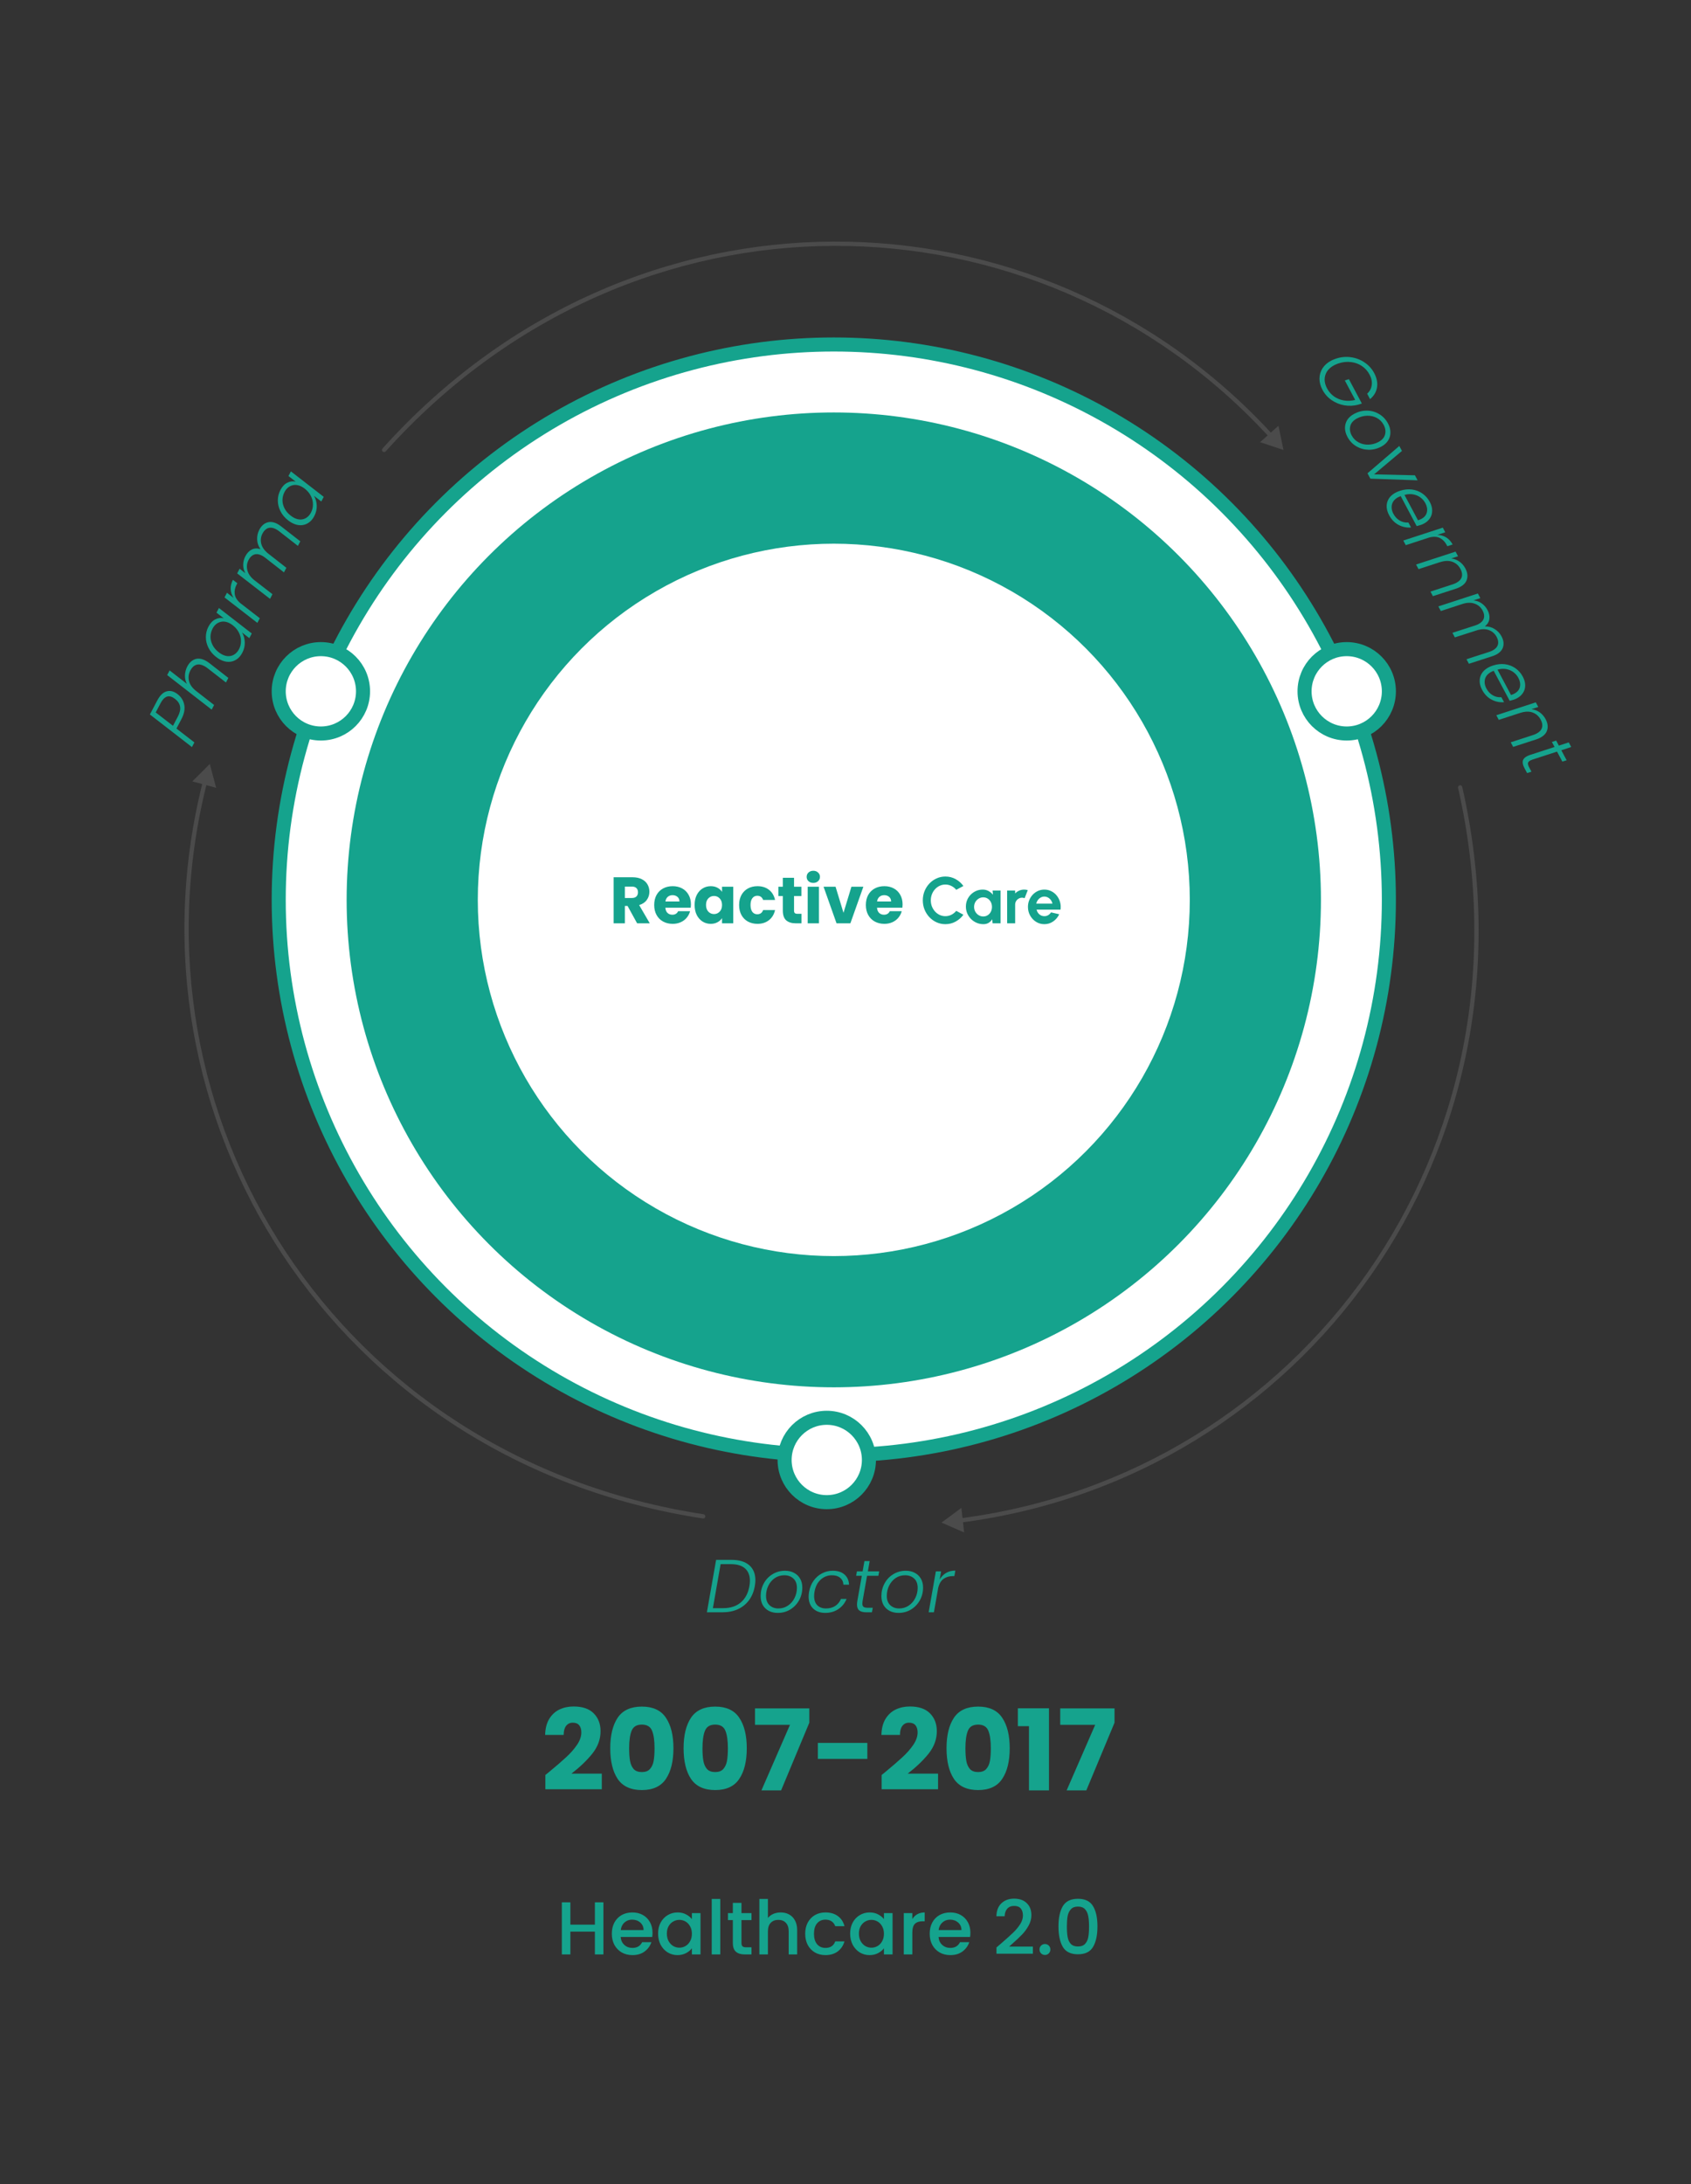 <svg xmlns="http://www.w3.org/2000/svg" width="361" height="466" viewBox="0 0 361 466" fill="none"><rect x="0" y="0" width="361" height="466" fill="#333333" stroke="none"/><path d="M150.047 323.981C150.296 324.019 150.529 323.848 150.567 323.599C150.605 323.35 150.434 323.117 150.185 323.079L150.047 323.981ZM44.788 163L41.059 166.721L46.146 168.089L44.788 163ZM150.185 323.079C71.852 311.101 26.255 238.074 44.164 167.075L43.279 166.852C25.24 238.37 71.18 311.922 150.047 323.981L150.185 323.079Z" fill="#4B4B4B"></path><path d="M81.661 95.695C81.492 95.882 81.508 96.171 81.695 96.339C81.882 96.508 82.171 96.492 82.339 96.305L81.661 95.695ZM274 96L272.934 90.842L269 94.344L274 96ZM82.339 96.305C135.326 37.382 221.398 39.321 270.935 93.243L271.607 92.626C221.707 38.309 135.009 36.37 81.661 95.695L82.339 96.305Z" fill="#4B4B4B"></path><path d="M312.162 167.899C312.106 167.653 311.861 167.499 311.616 167.555C311.37 167.611 311.216 167.856 311.272 168.101L312.162 167.899ZM200.997 324.86L205.826 326.964L205.234 321.731L200.997 324.86ZM311.272 168.101C328.855 245.369 277.637 314.57 205.017 323.946L205.134 324.851C278.285 315.407 329.865 245.694 312.162 167.899L311.272 168.101Z" fill="#4B4B4B"></path><circle cx="178" cy="192" r="118.5" fill="white" stroke="#15A38D" stroke-width="3"></circle><circle cx="178" cy="192" r="104" fill="#15A38D"></circle><circle cx="178" cy="192" r="76" fill="white"></circle><circle cx="287.5" cy="147.5" r="9" fill="white" stroke="#15A38D" stroke-width="3"></circle><circle cx="68.5" cy="147.5" r="9" fill="white" stroke="#15A38D" stroke-width="3"></circle><path d="M116.424 378.712C116.968 378.28 117.216 378.08 117.168 378.112C118.736 376.816 119.968 375.752 120.864 374.92C121.776 374.088 122.544 373.216 123.168 372.304C123.792 371.392 124.104 370.504 124.104 369.64C124.104 368.984 123.952 368.472 123.648 368.104C123.344 367.736 122.888 367.552 122.28 367.552C121.672 367.552 121.192 367.784 120.84 368.248C120.504 368.696 120.336 369.336 120.336 370.168H116.376C116.408 368.808 116.696 367.672 117.24 366.76C117.8 365.848 118.528 365.176 119.424 364.744C120.336 364.312 121.344 364.096 122.448 364.096C124.352 364.096 125.784 364.584 126.744 365.56C127.72 366.536 128.208 367.808 128.208 369.376C128.208 371.088 127.624 372.68 126.456 374.152C125.288 375.608 123.8 377.032 121.992 378.424H128.472V381.76H116.424V378.712ZM130.279 373C130.279 370.248 130.807 368.08 131.863 366.496C132.935 364.912 134.655 364.12 137.023 364.12C139.391 364.12 141.103 364.912 142.159 366.496C143.231 368.08 143.767 370.248 143.767 373C143.767 375.784 143.231 377.968 142.159 379.552C141.103 381.136 139.391 381.928 137.023 381.928C134.655 381.928 132.935 381.136 131.863 379.552C130.807 377.968 130.279 375.784 130.279 373ZM139.735 373C139.735 371.384 139.559 370.144 139.207 369.28C138.855 368.4 138.127 367.96 137.023 367.96C135.919 367.96 135.191 368.4 134.839 369.28C134.487 370.144 134.311 371.384 134.311 373C134.311 374.088 134.375 374.992 134.503 375.712C134.631 376.416 134.887 376.992 135.271 377.44C135.671 377.872 136.255 378.088 137.023 378.088C137.791 378.088 138.367 377.872 138.751 377.44C139.151 376.992 139.415 376.416 139.543 375.712C139.671 374.992 139.735 374.088 139.735 373ZM145.935 373C145.935 370.248 146.463 368.08 147.519 366.496C148.591 364.912 150.311 364.12 152.679 364.12C155.047 364.12 156.759 364.912 157.815 366.496C158.887 368.08 159.423 370.248 159.423 373C159.423 375.784 158.887 377.968 157.815 379.552C156.759 381.136 155.047 381.928 152.679 381.928C150.311 381.928 148.591 381.136 147.519 379.552C146.463 377.968 145.935 375.784 145.935 373ZM155.391 373C155.391 371.384 155.215 370.144 154.863 369.28C154.511 368.4 153.783 367.96 152.679 367.96C151.575 367.96 150.847 368.4 150.495 369.28C150.143 370.144 149.967 371.384 149.967 373C149.967 374.088 150.031 374.992 150.159 375.712C150.287 376.416 150.543 376.992 150.927 377.44C151.327 377.872 151.911 378.088 152.679 378.088C153.447 378.088 154.023 377.872 154.407 377.44C154.807 376.992 155.071 376.416 155.199 375.712C155.327 374.992 155.391 374.088 155.391 373ZM172.776 367.552L166.752 382H162.552L168.648 368.008H161.184V364.504H172.776V367.552ZM185.163 371.872V375.28H174.603V371.872H185.163ZM188.213 378.712C188.757 378.28 189.005 378.08 188.957 378.112C190.525 376.816 191.757 375.752 192.653 374.92C193.565 374.088 194.333 373.216 194.957 372.304C195.581 371.392 195.893 370.504 195.893 369.64C195.893 368.984 195.741 368.472 195.437 368.104C195.133 367.736 194.677 367.552 194.069 367.552C193.461 367.552 192.981 367.784 192.629 368.248C192.293 368.696 192.125 369.336 192.125 370.168H188.165C188.197 368.808 188.485 367.672 189.029 366.76C189.589 365.848 190.317 365.176 191.213 364.744C192.125 364.312 193.133 364.096 194.237 364.096C196.141 364.096 197.573 364.584 198.533 365.56C199.509 366.536 199.997 367.808 199.997 369.376C199.997 371.088 199.413 372.68 198.245 374.152C197.077 375.608 195.589 377.032 193.781 378.424H200.261V381.76H188.213V378.712ZM202.068 373C202.068 370.248 202.596 368.08 203.652 366.496C204.724 364.912 206.444 364.12 208.812 364.12C211.18 364.12 212.892 364.912 213.948 366.496C215.02 368.08 215.556 370.248 215.556 373C215.556 375.784 215.02 377.968 213.948 379.552C212.892 381.136 211.18 381.928 208.812 381.928C206.444 381.928 204.724 381.136 203.652 379.552C202.596 377.968 202.068 375.784 202.068 373ZM211.524 373C211.524 371.384 211.348 370.144 210.996 369.28C210.644 368.4 209.916 367.96 208.812 367.96C207.708 367.96 206.98 368.4 206.628 369.28C206.276 370.144 206.1 371.384 206.1 373C206.1 374.088 206.164 374.992 206.292 375.712C206.42 376.416 206.676 376.992 207.06 377.44C207.46 377.872 208.044 378.088 208.812 378.088C209.58 378.088 210.156 377.872 210.54 377.44C210.94 376.992 211.204 376.416 211.332 375.712C211.46 374.992 211.524 374.088 211.524 373ZM217.293 368.296V364.48H223.941V382H219.669V368.296H217.293ZM237.932 367.552L231.908 382H227.708L233.804 368.008H226.34V364.504H237.932V367.552Z" fill="#15A38D"></path><path d="M128.822 405.88V417H126.998V412.136H121.766V417H119.942V405.88H121.766V410.648H126.998V405.88H128.822ZM139.303 412.376C139.303 412.707 139.282 413.005 139.239 413.272H132.503C132.557 413.976 132.818 414.541 133.287 414.968C133.757 415.395 134.333 415.608 135.015 415.608C135.997 415.608 136.69 415.197 137.095 414.376H139.063C138.797 415.187 138.311 415.853 137.607 416.376C136.914 416.888 136.05 417.144 135.015 417.144C134.173 417.144 133.415 416.957 132.743 416.584C132.082 416.2 131.559 415.667 131.175 414.984C130.802 414.291 130.615 413.491 130.615 412.584C130.615 411.677 130.797 410.883 131.159 410.2C131.533 409.507 132.05 408.973 132.711 408.6C133.383 408.227 134.151 408.04 135.015 408.04C135.847 408.04 136.589 408.221 137.239 408.584C137.89 408.947 138.397 409.459 138.759 410.12C139.122 410.771 139.303 411.523 139.303 412.376ZM137.399 411.8C137.389 411.128 137.149 410.589 136.679 410.184C136.21 409.779 135.629 409.576 134.935 409.576C134.306 409.576 133.767 409.779 133.319 410.184C132.871 410.579 132.605 411.117 132.519 411.8H137.399ZM140.49 412.552C140.49 411.667 140.672 410.883 141.034 410.2C141.408 409.517 141.909 408.989 142.538 408.616C143.178 408.232 143.882 408.04 144.65 408.04C145.344 408.04 145.946 408.179 146.458 408.456C146.981 408.723 147.397 409.059 147.706 409.464V408.184H149.546V417H147.706V415.688C147.397 416.104 146.976 416.451 146.442 416.728C145.909 417.005 145.301 417.144 144.618 417.144C143.861 417.144 143.168 416.952 142.538 416.568C141.909 416.173 141.408 415.629 141.034 414.936C140.672 414.232 140.49 413.437 140.49 412.552ZM147.706 412.584C147.706 411.976 147.578 411.448 147.322 411C147.077 410.552 146.752 410.211 146.346 409.976C145.941 409.741 145.504 409.624 145.034 409.624C144.565 409.624 144.128 409.741 143.722 409.976C143.317 410.2 142.986 410.536 142.73 410.984C142.485 411.421 142.362 411.944 142.362 412.552C142.362 413.16 142.485 413.693 142.73 414.152C142.986 414.611 143.317 414.963 143.722 415.208C144.138 415.443 144.576 415.56 145.034 415.56C145.504 415.56 145.941 415.443 146.346 415.208C146.752 414.973 147.077 414.632 147.322 414.184C147.578 413.725 147.706 413.192 147.706 412.584ZM153.766 405.16V417H151.942V405.16H153.766ZM158.289 409.672V414.552C158.289 414.883 158.364 415.123 158.513 415.272C158.673 415.411 158.94 415.48 159.313 415.48H160.433V417H158.993C158.172 417 157.542 416.808 157.105 416.424C156.668 416.04 156.449 415.416 156.449 414.552V409.672H155.409V408.184H156.449V405.992H158.289V408.184H160.433V409.672H158.289ZM166.674 408.04C167.346 408.04 167.943 408.184 168.466 408.472C168.999 408.76 169.415 409.187 169.714 409.752C170.023 410.317 170.178 411 170.178 411.8V417H168.37V412.072C168.37 411.283 168.173 410.68 167.778 410.264C167.383 409.837 166.845 409.624 166.162 409.624C165.479 409.624 164.935 409.837 164.53 410.264C164.135 410.68 163.938 411.283 163.938 412.072V417H162.114V405.16H163.938V409.208C164.247 408.835 164.637 408.547 165.106 408.344C165.586 408.141 166.109 408.04 166.674 408.04ZM171.897 412.584C171.897 411.677 172.078 410.883 172.441 410.2C172.814 409.507 173.326 408.973 173.977 408.6C174.627 408.227 175.374 408.04 176.217 408.04C177.283 408.04 178.163 408.296 178.857 408.808C179.561 409.309 180.035 410.029 180.281 410.968H178.313C178.153 410.531 177.897 410.189 177.545 409.944C177.193 409.699 176.75 409.576 176.217 409.576C175.47 409.576 174.873 409.843 174.425 410.376C173.987 410.899 173.769 411.635 173.769 412.584C173.769 413.533 173.987 414.275 174.425 414.808C174.873 415.341 175.47 415.608 176.217 415.608C177.273 415.608 177.971 415.144 178.313 414.216H180.281C180.025 415.112 179.545 415.827 178.841 416.36C178.137 416.883 177.262 417.144 176.217 417.144C175.374 417.144 174.627 416.957 173.977 416.584C173.326 416.2 172.814 415.667 172.441 414.984C172.078 414.291 171.897 413.491 171.897 412.584ZM181.49 412.552C181.49 411.667 181.672 410.883 182.034 410.2C182.408 409.517 182.909 408.989 183.538 408.616C184.178 408.232 184.882 408.04 185.65 408.04C186.344 408.04 186.946 408.179 187.458 408.456C187.981 408.723 188.397 409.059 188.706 409.464V408.184H190.546V417H188.706V415.688C188.397 416.104 187.976 416.451 187.442 416.728C186.909 417.005 186.301 417.144 185.618 417.144C184.861 417.144 184.168 416.952 183.538 416.568C182.909 416.173 182.408 415.629 182.034 414.936C181.672 414.232 181.49 413.437 181.49 412.552ZM188.706 412.584C188.706 411.976 188.578 411.448 188.322 411C188.077 410.552 187.752 410.211 187.346 409.976C186.941 409.741 186.504 409.624 186.034 409.624C185.565 409.624 185.128 409.741 184.722 409.976C184.317 410.2 183.986 410.536 183.73 410.984C183.485 411.421 183.362 411.944 183.362 412.552C183.362 413.16 183.485 413.693 183.73 414.152C183.986 414.611 184.317 414.963 184.722 415.208C185.138 415.443 185.576 415.56 186.034 415.56C186.504 415.56 186.941 415.443 187.346 415.208C187.752 414.973 188.077 414.632 188.322 414.184C188.578 413.725 188.706 413.192 188.706 412.584ZM194.766 409.464C195.033 409.016 195.385 408.669 195.822 408.424C196.27 408.168 196.798 408.04 197.406 408.04V409.928H196.942C196.228 409.928 195.684 410.109 195.31 410.472C194.948 410.835 194.766 411.464 194.766 412.36V417H192.942V408.184H194.766V409.464ZM207.163 412.376C207.163 412.707 207.141 413.005 207.099 413.272H200.363C200.416 413.976 200.677 414.541 201.147 414.968C201.616 415.395 202.192 415.608 202.875 415.608C203.856 415.608 204.549 415.197 204.955 414.376H206.923C206.656 415.187 206.171 415.853 205.467 416.376C204.773 416.888 203.909 417.144 202.875 417.144C202.032 417.144 201.275 416.957 200.603 416.584C199.941 416.2 199.419 415.667 199.035 414.984C198.661 414.291 198.475 413.491 198.475 412.584C198.475 411.677 198.656 410.883 199.019 410.2C199.392 409.507 199.909 408.973 200.571 408.6C201.243 408.227 202.011 408.04 202.875 408.04C203.707 408.04 204.448 408.221 205.099 408.584C205.749 408.947 206.256 409.459 206.619 410.12C206.981 410.771 207.163 411.523 207.163 412.376ZM205.259 411.8C205.248 411.128 205.008 410.589 204.539 410.184C204.069 409.779 203.488 409.576 202.795 409.576C202.165 409.576 201.627 409.779 201.179 410.184C200.731 410.579 200.464 411.117 200.379 411.8H205.259ZM213.882 414.52C214.906 413.635 215.711 412.909 216.298 412.344C216.895 411.768 217.391 411.171 217.786 410.552C218.181 409.933 218.378 409.315 218.378 408.696C218.378 408.056 218.223 407.555 217.914 407.192C217.615 406.829 217.141 406.648 216.49 406.648C215.861 406.648 215.37 406.851 215.018 407.256C214.677 407.651 214.495 408.184 214.474 408.856H212.714C212.746 407.64 213.109 406.712 213.802 406.072C214.506 405.421 215.397 405.096 216.474 405.096C217.637 405.096 218.543 405.416 219.194 406.056C219.855 406.696 220.186 407.549 220.186 408.616C220.186 409.384 219.989 410.125 219.594 410.84C219.21 411.544 218.746 412.179 218.202 412.744C217.669 413.299 216.986 413.944 216.154 414.68L215.434 415.32H220.506V416.84H212.73V415.512L213.882 414.52ZM223.084 417.112C222.754 417.112 222.476 417 222.252 416.776C222.028 416.552 221.916 416.275 221.916 415.944C221.916 415.613 222.028 415.336 222.252 415.112C222.476 414.888 222.754 414.776 223.084 414.776C223.404 414.776 223.676 414.888 223.9 415.112C224.124 415.336 224.236 415.613 224.236 415.944C224.236 416.275 224.124 416.552 223.9 416.776C223.676 417 223.404 417.112 223.084 417.112ZM225.968 411.016C225.968 409.171 226.277 407.731 226.896 406.696C227.525 405.651 228.602 405.128 230.128 405.128C231.653 405.128 232.725 405.651 233.344 406.696C233.973 407.731 234.288 409.171 234.288 411.016C234.288 412.883 233.973 414.344 233.344 415.4C232.725 416.445 231.653 416.968 230.128 416.968C228.602 416.968 227.525 416.445 226.896 415.4C226.277 414.344 225.968 412.883 225.968 411.016ZM232.496 411.016C232.496 410.152 232.437 409.421 232.32 408.824C232.213 408.227 231.989 407.741 231.648 407.368C231.306 406.984 230.8 406.792 230.128 406.792C229.456 406.792 228.949 406.984 228.608 407.368C228.266 407.741 228.037 408.227 227.92 408.824C227.813 409.421 227.76 410.152 227.76 411.016C227.76 411.912 227.813 412.664 227.92 413.272C228.026 413.88 228.25 414.371 228.592 414.744C228.944 415.117 229.456 415.304 230.128 415.304C230.8 415.304 231.306 415.117 231.648 414.744C232 414.371 232.229 413.88 232.336 413.272C232.442 412.664 232.496 411.912 232.496 411.016Z" fill="#15A38D"></path><path d="M136.016 197L133.972 193.29H133.398V197H131.004V187.172H135.022C135.796 187.172 136.454 187.307 136.996 187.578C137.546 187.849 137.957 188.222 138.228 188.698C138.498 189.165 138.634 189.687 138.634 190.266C138.634 190.919 138.447 191.503 138.074 192.016C137.71 192.529 137.168 192.893 136.45 193.108L138.718 197H136.016ZM133.398 191.596H134.882C135.32 191.596 135.647 191.489 135.862 191.274C136.086 191.059 136.198 190.756 136.198 190.364C136.198 189.991 136.086 189.697 135.862 189.482C135.647 189.267 135.32 189.16 134.882 189.16H133.398V191.596ZM147.501 192.968C147.501 193.192 147.487 193.425 147.459 193.668H142.041C142.078 194.153 142.232 194.527 142.503 194.788C142.783 195.04 143.123 195.166 143.525 195.166C144.122 195.166 144.537 194.914 144.771 194.41H147.319C147.188 194.923 146.95 195.385 146.605 195.796C146.269 196.207 145.844 196.529 145.331 196.762C144.817 196.995 144.243 197.112 143.609 197.112C142.843 197.112 142.162 196.949 141.565 196.622C140.967 196.295 140.501 195.829 140.165 195.222C139.829 194.615 139.661 193.906 139.661 193.094C139.661 192.282 139.824 191.573 140.151 190.966C140.487 190.359 140.953 189.893 141.551 189.566C142.148 189.239 142.834 189.076 143.609 189.076C144.365 189.076 145.037 189.235 145.625 189.552C146.213 189.869 146.67 190.322 146.997 190.91C147.333 191.498 147.501 192.184 147.501 192.968ZM145.051 192.338C145.051 191.927 144.911 191.601 144.631 191.358C144.351 191.115 144.001 190.994 143.581 190.994C143.179 190.994 142.839 191.111 142.559 191.344C142.288 191.577 142.12 191.909 142.055 192.338H145.051ZM148.288 193.08C148.288 192.277 148.437 191.573 148.736 190.966C149.044 190.359 149.459 189.893 149.982 189.566C150.504 189.239 151.088 189.076 151.732 189.076C152.282 189.076 152.763 189.188 153.174 189.412C153.594 189.636 153.916 189.93 154.14 190.294V189.188H156.534V197H154.14V195.894C153.906 196.258 153.58 196.552 153.16 196.776C152.749 197 152.268 197.112 151.718 197.112C151.083 197.112 150.504 196.949 149.982 196.622C149.459 196.286 149.044 195.815 148.736 195.208C148.437 194.592 148.288 193.883 148.288 193.08ZM154.14 193.094C154.14 192.497 153.972 192.025 153.636 191.68C153.309 191.335 152.908 191.162 152.432 191.162C151.956 191.162 151.55 191.335 151.214 191.68C150.887 192.016 150.724 192.483 150.724 193.08C150.724 193.677 150.887 194.153 151.214 194.508C151.55 194.853 151.956 195.026 152.432 195.026C152.908 195.026 153.309 194.853 153.636 194.508C153.972 194.163 154.14 193.691 154.14 193.094ZM157.789 193.094C157.789 192.282 157.953 191.573 158.279 190.966C158.615 190.359 159.077 189.893 159.665 189.566C160.263 189.239 160.944 189.076 161.709 189.076C162.689 189.076 163.506 189.333 164.159 189.846C164.822 190.359 165.256 191.083 165.461 192.016H162.913C162.699 191.419 162.283 191.12 161.667 191.12C161.229 191.12 160.879 191.293 160.617 191.638C160.356 191.974 160.225 192.459 160.225 193.094C160.225 193.729 160.356 194.219 160.617 194.564C160.879 194.9 161.229 195.068 161.667 195.068C162.283 195.068 162.699 194.769 162.913 194.172H165.461C165.256 195.087 164.822 195.805 164.159 196.328C163.497 196.851 162.68 197.112 161.709 197.112C160.944 197.112 160.263 196.949 159.665 196.622C159.077 196.295 158.615 195.829 158.279 195.222C157.953 194.615 157.789 193.906 157.789 193.094ZM171.096 194.97V197H169.878C169.01 197 168.333 196.79 167.848 196.37C167.363 195.941 167.12 195.245 167.12 194.284V191.176H166.168V189.188H167.12V187.284H169.514V189.188H171.082V191.176H169.514V194.312C169.514 194.545 169.57 194.713 169.682 194.816C169.794 194.919 169.981 194.97 170.242 194.97H171.096ZM173.634 188.376C173.214 188.376 172.868 188.255 172.598 188.012C172.336 187.76 172.206 187.452 172.206 187.088C172.206 186.715 172.336 186.407 172.598 186.164C172.868 185.912 173.214 185.786 173.634 185.786C174.044 185.786 174.38 185.912 174.642 186.164C174.912 186.407 175.048 186.715 175.048 187.088C175.048 187.452 174.912 187.76 174.642 188.012C174.38 188.255 174.044 188.376 173.634 188.376ZM174.824 189.188V197H172.43V189.188H174.824ZM180.072 194.76L181.766 189.188H184.314L181.542 197H178.588L175.816 189.188H178.378L180.072 194.76ZM192.686 192.968C192.686 193.192 192.672 193.425 192.644 193.668H187.226C187.263 194.153 187.417 194.527 187.688 194.788C187.968 195.04 188.309 195.166 188.71 195.166C189.307 195.166 189.723 194.914 189.956 194.41H192.504C192.373 194.923 192.135 195.385 191.79 195.796C191.454 196.207 191.029 196.529 190.516 196.762C190.003 196.995 189.429 197.112 188.794 197.112C188.029 197.112 187.347 196.949 186.75 196.622C186.153 196.295 185.686 195.829 185.35 195.222C185.014 194.615 184.846 193.906 184.846 193.094C184.846 192.282 185.009 191.573 185.336 190.966C185.672 190.359 186.139 189.893 186.736 189.566C187.333 189.239 188.019 189.076 188.794 189.076C189.55 189.076 190.222 189.235 190.81 189.552C191.398 189.869 191.855 190.322 192.182 190.91C192.518 191.498 192.686 192.184 192.686 192.968ZM190.236 192.338C190.236 191.927 190.096 191.601 189.816 191.358C189.536 191.115 189.186 190.994 188.766 190.994C188.365 190.994 188.024 191.111 187.744 191.344C187.473 191.577 187.305 191.909 187.24 192.338H190.236ZM201.82 197.182C201.158 197.182 200.535 197.051 199.951 196.79C199.368 196.524 198.855 196.158 198.411 195.691C197.973 195.224 197.627 194.685 197.375 194.074C197.128 193.458 197.004 192.8 197.004 192.1C197.004 191.395 197.128 190.737 197.375 190.126C197.627 189.51 197.973 188.971 198.411 188.509C198.855 188.042 199.368 187.678 199.951 187.417C200.535 187.151 201.158 187.018 201.82 187.018C202.614 187.018 203.344 187.202 204.011 187.571C204.679 187.935 205.232 188.423 205.67 189.034L204.144 189.853C203.869 189.512 203.526 189.239 203.115 189.034C202.709 188.829 202.278 188.726 201.82 188.726C201.391 188.726 200.987 188.815 200.609 188.992C200.231 189.165 199.9 189.407 199.615 189.72C199.331 190.028 199.109 190.387 198.95 190.798C198.792 191.204 198.712 191.638 198.712 192.1C198.712 192.567 198.792 193.003 198.95 193.409C199.114 193.815 199.338 194.174 199.622 194.487C199.907 194.795 200.236 195.038 200.609 195.215C200.987 195.388 201.391 195.474 201.82 195.474C202.287 195.474 202.721 195.371 203.122 195.166C203.528 194.956 203.869 194.681 204.144 194.34L205.67 195.166C205.232 195.773 204.679 196.26 204.011 196.629C203.344 196.998 202.614 197.182 201.82 197.182ZM211.9 190H213.608V197H211.9L211.823 196.132C211.632 196.445 211.378 196.699 211.06 196.895C210.748 197.086 210.377 197.182 209.947 197.182C209.429 197.182 208.944 197.084 208.491 196.888C208.039 196.692 207.64 196.421 207.294 196.076C206.954 195.731 206.685 195.332 206.489 194.879C206.298 194.426 206.202 193.941 206.202 193.423C206.202 192.924 206.293 192.455 206.475 192.016C206.662 191.577 206.921 191.192 207.252 190.861C207.584 190.53 207.966 190.271 208.4 190.084C208.834 189.897 209.301 189.804 209.8 189.804C210.262 189.804 210.675 189.907 211.039 190.112C211.408 190.317 211.721 190.579 211.977 190.896L211.9 190ZM209.905 195.537C210.269 195.537 210.591 195.446 210.871 195.264C211.151 195.082 211.371 194.837 211.529 194.529C211.688 194.216 211.767 193.873 211.767 193.5C211.767 193.122 211.688 192.779 211.529 192.471C211.371 192.158 211.149 191.911 210.864 191.729C210.584 191.547 210.265 191.456 209.905 191.456C209.546 191.456 209.217 191.549 208.918 191.736C208.624 191.918 208.389 192.163 208.211 192.471C208.039 192.779 207.952 193.122 207.952 193.5C207.952 193.878 208.041 194.221 208.218 194.529C208.396 194.837 208.631 195.082 208.925 195.264C209.224 195.446 209.551 195.537 209.905 195.537ZM215.01 197L215.003 190H216.711L216.718 190.623C216.956 190.371 217.241 190.173 217.572 190.028C217.903 189.879 218.26 189.804 218.643 189.804C218.9 189.804 219.156 189.841 219.413 189.916L218.741 191.638C218.564 191.568 218.386 191.533 218.209 191.533C217.934 191.533 217.682 191.601 217.453 191.736C217.229 191.867 217.049 192.046 216.914 192.275C216.783 192.499 216.718 192.749 216.718 193.024V197H215.01ZM222.95 197.182C222.306 197.182 221.718 197.016 221.186 196.685C220.659 196.354 220.237 195.908 219.919 195.348C219.607 194.788 219.45 194.17 219.45 193.493C219.45 192.984 219.541 192.508 219.723 192.065C219.905 191.617 220.155 191.225 220.472 190.889C220.794 190.548 221.168 190.282 221.592 190.091C222.017 189.9 222.47 189.804 222.95 189.804C223.496 189.804 223.996 189.921 224.448 190.154C224.906 190.383 225.293 190.698 225.61 191.099C225.928 191.5 226.159 191.958 226.303 192.471C226.448 192.984 226.481 193.521 226.401 194.081H221.284C221.35 194.342 221.457 194.578 221.606 194.788C221.756 194.993 221.945 195.159 222.173 195.285C222.402 195.406 222.661 195.469 222.95 195.474C223.249 195.479 223.52 195.409 223.762 195.264C224.01 195.115 224.215 194.914 224.378 194.662L226.121 195.068C225.837 195.689 225.412 196.197 224.847 196.594C224.283 196.986 223.65 197.182 222.95 197.182ZM221.228 192.8H224.672C224.621 192.52 224.511 192.268 224.343 192.044C224.18 191.815 223.977 191.633 223.734 191.498C223.492 191.363 223.23 191.295 222.95 191.295C222.67 191.295 222.411 191.363 222.173 191.498C221.935 191.629 221.732 191.808 221.564 192.037C221.401 192.261 221.289 192.515 221.228 192.8Z" fill="#15A38D"></path><circle cx="176.5" cy="311.5" r="9" fill="white" stroke="#15A38D" stroke-width="3"></circle><path d="M156.206 332.816C157.827 332.816 159.075 333.195 159.95 333.952C160.824 334.709 161.262 335.776 161.262 337.152C161.262 337.525 161.219 337.952 161.134 338.432C160.931 339.584 160.52 340.581 159.902 341.424C159.283 342.256 158.488 342.896 157.518 343.344C156.558 343.781 155.459 344 154.222 344H150.91L152.878 332.816H156.206ZM154.382 343.12C155.939 343.12 157.198 342.709 158.158 341.888C159.118 341.056 159.726 339.904 159.982 338.432C160.056 338.048 160.094 337.664 160.094 337.28C160.094 336.149 159.752 335.275 159.07 334.656C158.387 334.037 157.374 333.728 156.03 333.728H153.838L152.19 343.12H154.382ZM166.047 344.128C165.321 344.128 164.681 343.984 164.127 343.696C163.572 343.397 163.14 342.981 162.831 342.448C162.532 341.904 162.383 341.269 162.383 340.544C162.383 339.563 162.607 338.661 163.055 337.84C163.503 337.008 164.127 336.352 164.927 335.872C165.727 335.381 166.617 335.136 167.599 335.136C168.324 335.136 168.964 335.285 169.519 335.584C170.073 335.872 170.505 336.288 170.815 336.832C171.124 337.365 171.279 337.995 171.279 338.72C171.279 339.712 171.049 340.619 170.591 341.44C170.132 342.261 169.503 342.917 168.703 343.408C167.913 343.888 167.028 344.128 166.047 344.128ZM166.175 343.184C166.932 343.184 167.609 342.981 168.207 342.576C168.815 342.171 169.284 341.632 169.615 340.96C169.956 340.288 170.127 339.563 170.127 338.784C170.127 337.909 169.871 337.243 169.359 336.784C168.857 336.325 168.217 336.096 167.439 336.096C166.681 336.096 166.004 336.299 165.407 336.704C164.82 337.109 164.361 337.648 164.031 338.32C163.7 338.992 163.535 339.717 163.535 340.496C163.535 341.36 163.785 342.027 164.287 342.496C164.788 342.955 165.417 343.184 166.175 343.184ZM172.728 339.632C172.888 338.725 173.208 337.936 173.688 337.264C174.179 336.581 174.776 336.059 175.48 335.696C176.184 335.323 176.947 335.136 177.768 335.136C178.846 335.136 179.683 335.403 180.28 335.936C180.888 336.469 181.214 337.195 181.256 338.112H180.056C180.024 337.483 179.79 336.992 179.352 336.64C178.926 336.277 178.344 336.096 177.608 336.096C176.702 336.096 175.902 336.405 175.208 337.024C174.526 337.632 174.083 338.501 173.88 339.632C173.827 339.899 173.8 340.203 173.8 340.544C173.8 341.397 174.03 342.053 174.488 342.512C174.958 342.96 175.576 343.184 176.344 343.184C177.091 343.184 177.742 343.008 178.296 342.656C178.851 342.293 179.262 341.792 179.528 341.152H180.728C180.366 342.048 179.784 342.768 178.984 343.312C178.184 343.856 177.251 344.128 176.184 344.128C175.107 344.128 174.243 343.819 173.592 343.2C172.952 342.581 172.632 341.733 172.632 340.656C172.632 340.325 172.664 339.984 172.728 339.632ZM184.141 341.632C184.109 341.824 184.093 341.989 184.093 342.128C184.093 342.469 184.183 342.709 184.365 342.848C184.557 342.976 184.866 343.04 185.293 343.04H186.317L186.141 344H184.941C184.279 344 183.783 343.872 183.453 343.616C183.122 343.36 182.957 342.939 182.957 342.352C182.957 342.117 182.978 341.877 183.021 341.632L183.981 336.208H182.765L182.941 335.264H184.157L184.541 333.072H185.661L185.277 335.264H187.693L187.517 336.208H185.101L184.141 341.632ZM191.828 344.128C191.102 344.128 190.462 343.984 189.908 343.696C189.353 343.397 188.921 342.981 188.612 342.448C188.313 341.904 188.164 341.269 188.164 340.544C188.164 339.563 188.388 338.661 188.836 337.84C189.284 337.008 189.908 336.352 190.708 335.872C191.508 335.381 192.398 335.136 193.38 335.136C194.105 335.136 194.745 335.285 195.3 335.584C195.854 335.872 196.286 336.288 196.596 336.832C196.905 337.365 197.06 337.995 197.06 338.72C197.06 339.712 196.83 340.619 196.372 341.44C195.913 342.261 195.284 342.917 194.484 343.408C193.694 343.888 192.809 344.128 191.828 344.128ZM191.956 343.184C192.713 343.184 193.39 342.981 193.988 342.576C194.596 342.171 195.065 341.632 195.396 340.96C195.737 340.288 195.908 339.563 195.908 338.784C195.908 337.909 195.652 337.243 195.14 336.784C194.638 336.325 193.998 336.096 193.22 336.096C192.462 336.096 191.785 336.299 191.188 336.704C190.601 337.109 190.142 337.648 189.812 338.32C189.481 338.992 189.316 339.717 189.316 340.496C189.316 341.36 189.566 342.027 190.068 342.496C190.569 342.955 191.198 343.184 191.956 343.184ZM200.605 337.008C200.957 336.4 201.416 335.931 201.981 335.6C202.547 335.269 203.203 335.104 203.949 335.104L203.741 336.272H203.421C202.653 336.272 201.992 336.469 201.437 336.864C200.883 337.259 200.499 337.909 200.285 338.816L199.373 344H198.253L199.789 335.264H200.909L200.605 337.008Z" fill="#15A38D"></path><path d="M37.919 148.109C38.689 148.707 39.161 149.469 39.337 150.393C39.513 151.318 39.308 152.337 38.721 153.451L37.669 155.446L41.499 158.405L40.977 159.396L32 152.441L33.574 149.454C34.087 148.482 34.672 147.863 35.332 147.595C35.991 147.328 36.665 147.376 37.354 147.739C37.571 147.853 37.76 147.976 37.919 148.109ZM37.982 152.862C38.797 151.315 38.597 150.07 37.382 149.128C37.156 148.961 36.992 148.85 36.888 148.795C35.869 148.258 35.004 148.664 34.292 150.014L33.241 152.009L36.93 154.858L37.982 152.862ZM39.988 142.192C40.396 141.418 40.937 140.907 41.61 140.659C42.283 140.411 43.035 140.506 43.865 140.943C44.167 141.103 44.428 141.27 44.649 141.447L48.753 144.641L48.239 145.617L44.233 142.512C44.035 142.359 43.814 142.219 43.569 142.089C42.946 141.761 42.385 141.682 41.885 141.853C41.385 142.024 40.973 142.416 40.65 143.029C40.257 143.774 40.157 144.536 40.351 145.313C40.544 146.09 41.056 146.8 41.887 147.443L41.873 147.435L45.71 150.416L45.188 151.407L35.69 144.032L36.212 143.041L39.895 145.904C39.597 145.325 39.462 144.712 39.49 144.063C39.509 143.41 39.675 142.786 39.988 142.192ZM46.149 140.179C45.431 139.62 44.887 138.971 44.516 138.233C44.136 137.49 43.947 136.728 43.949 135.945C43.947 135.148 44.133 134.396 44.506 133.688C44.894 132.952 45.382 132.438 45.97 132.145C46.559 131.852 47.154 131.774 47.757 131.911L46.215 130.719L46.738 129.728L53.75 135.16L53.228 136.151L51.672 134.951C52.031 135.55 52.226 136.244 52.257 137.032C52.283 137.805 52.103 138.56 51.715 139.296C51.392 139.909 50.981 140.38 50.482 140.708C49.984 141.036 49.436 141.206 48.84 141.217C48.233 141.223 47.614 141.06 46.982 140.726C46.708 140.582 46.431 140.4 46.149 140.179ZM49.721 133.435C49.482 133.248 49.259 133.1 49.051 132.991C48.315 132.603 47.613 132.516 46.945 132.731C46.278 132.946 45.757 133.407 45.384 134.115C45.096 134.662 44.947 135.241 44.939 135.852C44.936 136.453 45.083 137.043 45.381 137.622C45.669 138.196 46.104 138.708 46.686 139.16C46.944 139.356 47.173 139.507 47.371 139.611C48.116 140.004 48.82 140.098 49.483 139.892C50.142 139.673 50.657 139.209 51.03 138.501C51.309 137.973 51.447 137.401 51.446 136.785C51.45 136.16 51.303 135.558 51.005 134.979C50.713 134.391 50.285 133.876 49.721 133.435ZM49.853 127.557C49.479 126.962 49.278 126.338 49.249 125.683C49.22 125.029 49.38 124.372 49.728 123.711L50.664 124.44L50.515 124.723C50.157 125.402 50.023 126.079 50.114 126.754C50.204 127.429 50.601 128.072 51.303 128.683L55.464 131.907L54.942 132.898L47.93 127.466L48.452 126.475L49.853 127.557ZM55.362 113.02C55.77 112.246 56.308 111.74 56.976 111.502C57.649 111.254 58.397 111.346 59.218 111.779C59.472 111.913 59.736 112.088 60.008 112.304L64.112 115.497L63.597 116.474L59.599 113.354C59.341 113.158 59.117 113.01 58.928 112.91C58.315 112.587 57.761 112.506 57.266 112.667C56.771 112.828 56.365 113.211 56.046 113.815C55.693 114.485 55.595 115.187 55.751 115.92C55.912 116.644 56.341 117.316 57.039 117.937L61.136 121.145L60.621 122.122L56.623 119.002C56.364 118.805 56.141 118.657 55.952 118.558C55.339 118.235 54.785 118.154 54.29 118.315C53.795 118.476 53.391 118.854 53.077 119.448C52.699 120.166 52.61 120.908 52.808 121.676C52.997 122.438 53.485 123.136 54.273 123.768L58.167 126.779L57.645 127.77L50.632 122.338L51.154 121.347L52.372 122.296C52.06 121.722 51.908 121.117 51.917 120.483C51.931 119.839 52.087 119.234 52.386 118.668C52.739 117.998 53.192 117.526 53.747 117.251C54.302 116.977 54.92 116.947 55.603 117.162C55.153 116.527 54.917 115.842 54.895 115.107C54.863 114.367 55.019 113.671 55.362 113.02ZM61.513 111.027C60.795 110.467 60.25 109.819 59.88 109.081C59.499 108.338 59.311 107.575 59.313 106.793C59.311 105.996 59.496 105.243 59.87 104.536C60.257 103.8 60.745 103.285 61.334 102.993C61.922 102.7 62.518 102.622 63.121 102.759L61.579 101.566L62.101 100.576L69.114 106.007L68.591 106.998L67.035 105.798C67.395 106.398 67.59 107.091 67.621 107.879C67.647 108.653 67.466 109.408 67.078 110.144C66.755 110.757 66.344 111.228 65.846 111.556C65.347 111.884 64.8 112.053 64.203 112.065C63.597 112.071 62.978 111.907 62.346 111.574C62.072 111.43 61.794 111.247 61.513 111.027ZM65.085 104.282C64.846 104.096 64.622 103.948 64.415 103.839C63.679 103.451 62.977 103.364 62.309 103.579C61.641 103.794 61.121 104.255 60.748 104.962C60.459 105.51 60.311 106.089 60.303 106.699C60.299 107.3 60.447 107.89 60.744 108.469C61.033 109.043 61.468 109.556 62.05 110.007C62.308 110.204 62.536 110.354 62.734 110.459C63.48 110.852 64.184 110.945 64.847 110.74C65.505 110.52 66.021 110.057 66.394 109.349C66.672 108.82 66.811 108.248 66.81 107.633C66.814 107.008 66.667 106.406 66.369 105.827C66.076 105.239 65.648 104.724 65.085 104.282Z" fill="#15A38D"></path><path d="M285.245 76.507C286.305 76.16 287.367 76.065 288.43 76.224C289.503 76.378 290.469 76.751 291.329 77.345C292.199 77.933 292.877 78.684 293.363 79.597C293.925 80.651 294.127 81.667 293.971 82.645C293.815 83.622 293.319 84.46 292.483 85.16L291.866 84.002C292.426 83.486 292.751 82.872 292.842 82.159C292.943 81.44 292.785 80.69 292.369 79.909C291.978 79.174 291.44 78.573 290.755 78.104C290.075 77.644 289.302 77.361 288.435 77.255C287.578 77.143 286.695 77.233 285.787 77.523C285.436 77.638 285.111 77.775 284.809 77.935C284.15 78.286 283.646 78.724 283.297 79.248C282.963 79.777 282.791 80.352 282.784 80.972C282.79 81.597 282.964 82.23 283.305 82.87C283.671 83.557 284.16 84.124 284.773 84.571C285.395 85.013 286.1 85.303 286.886 85.44C287.672 85.577 288.48 85.54 289.309 85.328L287.098 81.176L287.964 80.896L290.732 86.093L289.944 86.349C288.968 86.603 287.981 86.645 286.984 86.476C285.997 86.301 285.092 85.93 284.271 85.365C283.45 84.799 282.804 84.073 282.333 83.189C281.901 82.379 281.685 81.576 281.683 80.779C281.696 79.986 281.911 79.255 282.328 78.586C282.76 77.921 283.375 77.376 284.176 76.95C284.439 76.809 284.796 76.662 285.245 76.507ZM287.654 93.211C287.312 92.571 287.139 91.939 287.132 91.314C287.135 90.684 287.299 90.107 287.624 89.583C287.964 89.064 288.454 88.633 289.094 88.293C289.96 87.831 290.861 87.605 291.797 87.614C292.741 87.619 293.614 87.861 294.414 88.341C295.223 88.817 295.858 89.487 296.319 90.353C296.66 90.994 296.83 91.629 296.827 92.259C296.833 92.884 296.669 93.46 296.335 93.989C296.009 94.513 295.527 94.945 294.886 95.287C294.011 95.753 293.103 95.977 292.162 95.958C291.222 95.939 290.347 95.692 289.538 95.217C288.743 94.746 288.115 94.078 287.654 93.211ZM288.547 92.88C288.903 93.549 289.4 94.051 290.039 94.388C290.682 94.734 291.378 94.895 292.127 94.871C292.881 94.856 293.601 94.666 294.288 94.3C295.06 93.889 295.528 93.349 295.692 92.682C295.861 92.024 295.763 91.351 295.397 90.664C295.041 89.995 294.544 89.493 293.905 89.156C293.271 88.829 292.58 88.677 291.832 88.701C291.083 88.725 290.365 88.921 289.678 89.287C288.915 89.693 288.445 90.228 288.266 90.891C288.097 91.549 288.191 92.212 288.547 92.88ZM293.347 101.211L302.063 101.409L302.635 102.482L292.548 102.127L291.938 100.983L298.731 95.153L299.295 96.212L293.347 101.211ZM305.237 107.094C305.583 107.744 305.752 108.367 305.743 108.964C305.744 109.555 305.591 110.084 305.283 110.55C304.981 111.026 304.552 111.411 303.996 111.707C303.742 111.843 303.506 111.944 303.288 112.012C302.976 112.106 302.691 112.185 302.435 112.248L299.028 105.851C298.834 105.919 298.657 105.995 298.497 106.08C297.772 106.466 297.327 106.981 297.162 107.625C297.003 108.278 297.103 108.943 297.464 109.621C297.811 110.271 298.269 110.757 298.841 111.082C299.412 111.406 300.022 111.54 300.669 111.485L301.233 112.544C300.31 112.625 299.42 112.441 298.564 111.991C297.722 111.545 297.053 110.856 296.556 109.924C296.045 108.963 295.906 108.046 296.141 107.171C296.391 106.301 296.991 105.613 297.942 105.106C298.224 104.956 298.536 104.826 298.877 104.717C299.752 104.432 300.604 104.341 301.432 104.444C302.265 104.556 303.01 104.842 303.666 105.302C304.322 105.762 304.846 106.36 305.237 107.094ZM302.718 111.01C303.007 110.917 303.241 110.822 303.42 110.727C304.088 110.371 304.488 109.886 304.62 109.272C304.752 108.657 304.643 108.021 304.292 107.362C304.036 106.882 303.687 106.476 303.244 106.143C302.801 105.811 302.285 105.591 301.695 105.482C301.105 105.373 300.486 105.413 299.837 105.602L302.718 111.01ZM306.858 114.118C307.56 114.143 308.19 114.327 308.747 114.67C309.305 115.014 309.759 115.515 310.11 116.174L308.982 116.54L308.831 116.257C308.47 115.58 307.985 115.089 307.376 114.785C306.767 114.481 306.012 114.448 305.111 114.686L300.107 116.318L299.581 115.329L308.013 112.578L308.54 113.566L306.858 114.118ZM312.828 121.276C313.249 122.067 313.369 122.813 313.187 123.515C313.019 124.22 312.525 124.791 311.706 125.228C311.405 125.388 311.119 125.51 310.85 125.593L305.902 127.196L305.383 126.221L310.202 124.651C310.439 124.573 310.68 124.469 310.924 124.339C311.546 124.008 311.926 123.588 312.066 123.078C312.205 122.569 312.112 122.008 311.786 121.396C311.39 120.653 310.816 120.142 310.065 119.866C309.313 119.59 308.438 119.615 307.44 119.941L307.482 119.918L302.833 121.434L302.306 120.446L310.739 117.694L311.265 118.683L309.81 119.15C310.456 119.228 311.042 119.454 311.567 119.827C312.092 120.2 312.512 120.683 312.828 121.276ZM320.552 135.776C320.963 136.548 321.08 137.278 320.902 137.965C320.729 138.661 320.233 139.227 319.414 139.664C319.16 139.799 318.867 139.919 318.536 140.023L313.588 141.625L313.069 140.651L317.896 139.095C318.204 138.991 318.452 138.889 318.64 138.789C319.252 138.463 319.63 138.05 319.775 137.55C319.919 137.05 319.831 136.499 319.51 135.896C319.154 135.228 318.629 134.752 317.935 134.47C317.245 134.196 316.448 134.174 315.542 134.403L310.587 135.991L310.068 135.016L314.895 133.46C315.203 133.357 315.45 133.255 315.639 133.155C316.251 132.829 316.629 132.416 316.773 131.916C316.918 131.416 316.832 130.869 316.516 130.276C316.135 129.56 315.571 129.069 314.825 128.802C314.088 128.53 313.236 128.543 312.27 128.84L307.593 130.37L307.066 129.382L315.499 126.63L316.025 127.619L314.556 128.093C315.207 128.158 315.792 128.372 316.312 128.735C316.837 129.108 317.25 129.577 317.551 130.142C317.907 130.81 318.043 131.451 317.958 132.064C317.874 132.677 317.551 133.205 316.99 133.649C317.767 133.634 318.467 133.824 319.088 134.218C319.718 134.607 320.206 135.127 320.552 135.776ZM325.094 144.37C325.44 145.019 325.608 145.642 325.6 146.239C325.601 146.831 325.448 147.36 325.14 147.826C324.837 148.301 324.408 148.687 323.853 148.983C323.599 149.118 323.363 149.22 323.145 149.287C322.832 149.381 322.548 149.46 322.292 149.524L318.884 143.127C318.69 143.194 318.513 143.27 318.353 143.355C317.628 143.742 317.184 144.256 317.019 144.9C316.859 145.553 316.96 146.219 317.321 146.897C317.667 147.546 318.126 148.033 318.697 148.357C319.269 148.681 319.878 148.816 320.526 148.761L321.09 149.82C320.166 149.901 319.276 149.716 318.42 149.266C317.578 148.82 316.909 148.131 316.413 147.199C315.901 146.239 315.763 145.321 315.998 144.447C316.248 143.577 316.848 142.888 317.799 142.382C318.081 142.231 318.393 142.102 318.733 141.993C319.609 141.708 320.461 141.617 321.289 141.719C322.122 141.831 322.867 142.117 323.523 142.578C324.179 143.038 324.702 143.635 325.094 144.37ZM322.575 148.285C322.864 148.192 323.097 148.098 323.276 148.003C323.945 147.646 324.345 147.161 324.477 146.547C324.609 145.933 324.5 145.296 324.148 144.637C323.893 144.157 323.543 143.751 323.101 143.419C322.658 143.087 322.142 142.866 321.552 142.757C320.962 142.649 320.343 142.688 319.694 142.877L322.575 148.285ZM329.959 153.436C330.38 154.226 330.5 154.972 330.318 155.674C330.15 156.38 329.656 156.951 328.837 157.387C328.536 157.547 328.25 157.669 327.981 157.753L323.033 159.355L322.514 158.381L327.334 156.81C327.57 156.733 327.811 156.629 328.056 156.498C328.677 156.167 329.057 155.747 329.197 155.238C329.336 154.728 329.243 154.167 328.917 153.556C328.521 152.812 327.947 152.302 327.196 152.025C326.444 151.749 325.569 151.774 324.571 152.1L324.613 152.078L319.964 153.593L319.437 152.605L327.87 149.853L328.396 150.842L326.941 151.309C327.587 151.388 328.173 151.613 328.698 151.986C329.223 152.359 329.643 152.842 329.959 153.436ZM327.16 162.066C326.976 162.128 326.822 162.192 326.7 162.257C326.399 162.417 326.229 162.61 326.192 162.835C326.17 163.065 326.258 163.368 326.459 163.745L326.941 164.648L326.01 164.944L325.446 163.885C325.135 163.302 325.015 162.804 325.086 162.391C325.156 161.979 325.45 161.635 325.968 161.359C326.175 161.249 326.397 161.155 326.634 161.077L331.872 159.375L331.3 158.301L332.216 158.013L332.788 159.086L334.903 158.394L335.43 159.383L333.315 160.075L334.45 162.207L333.535 162.495L332.399 160.363L327.16 162.066Z" fill="#15A38D"></path></svg>
